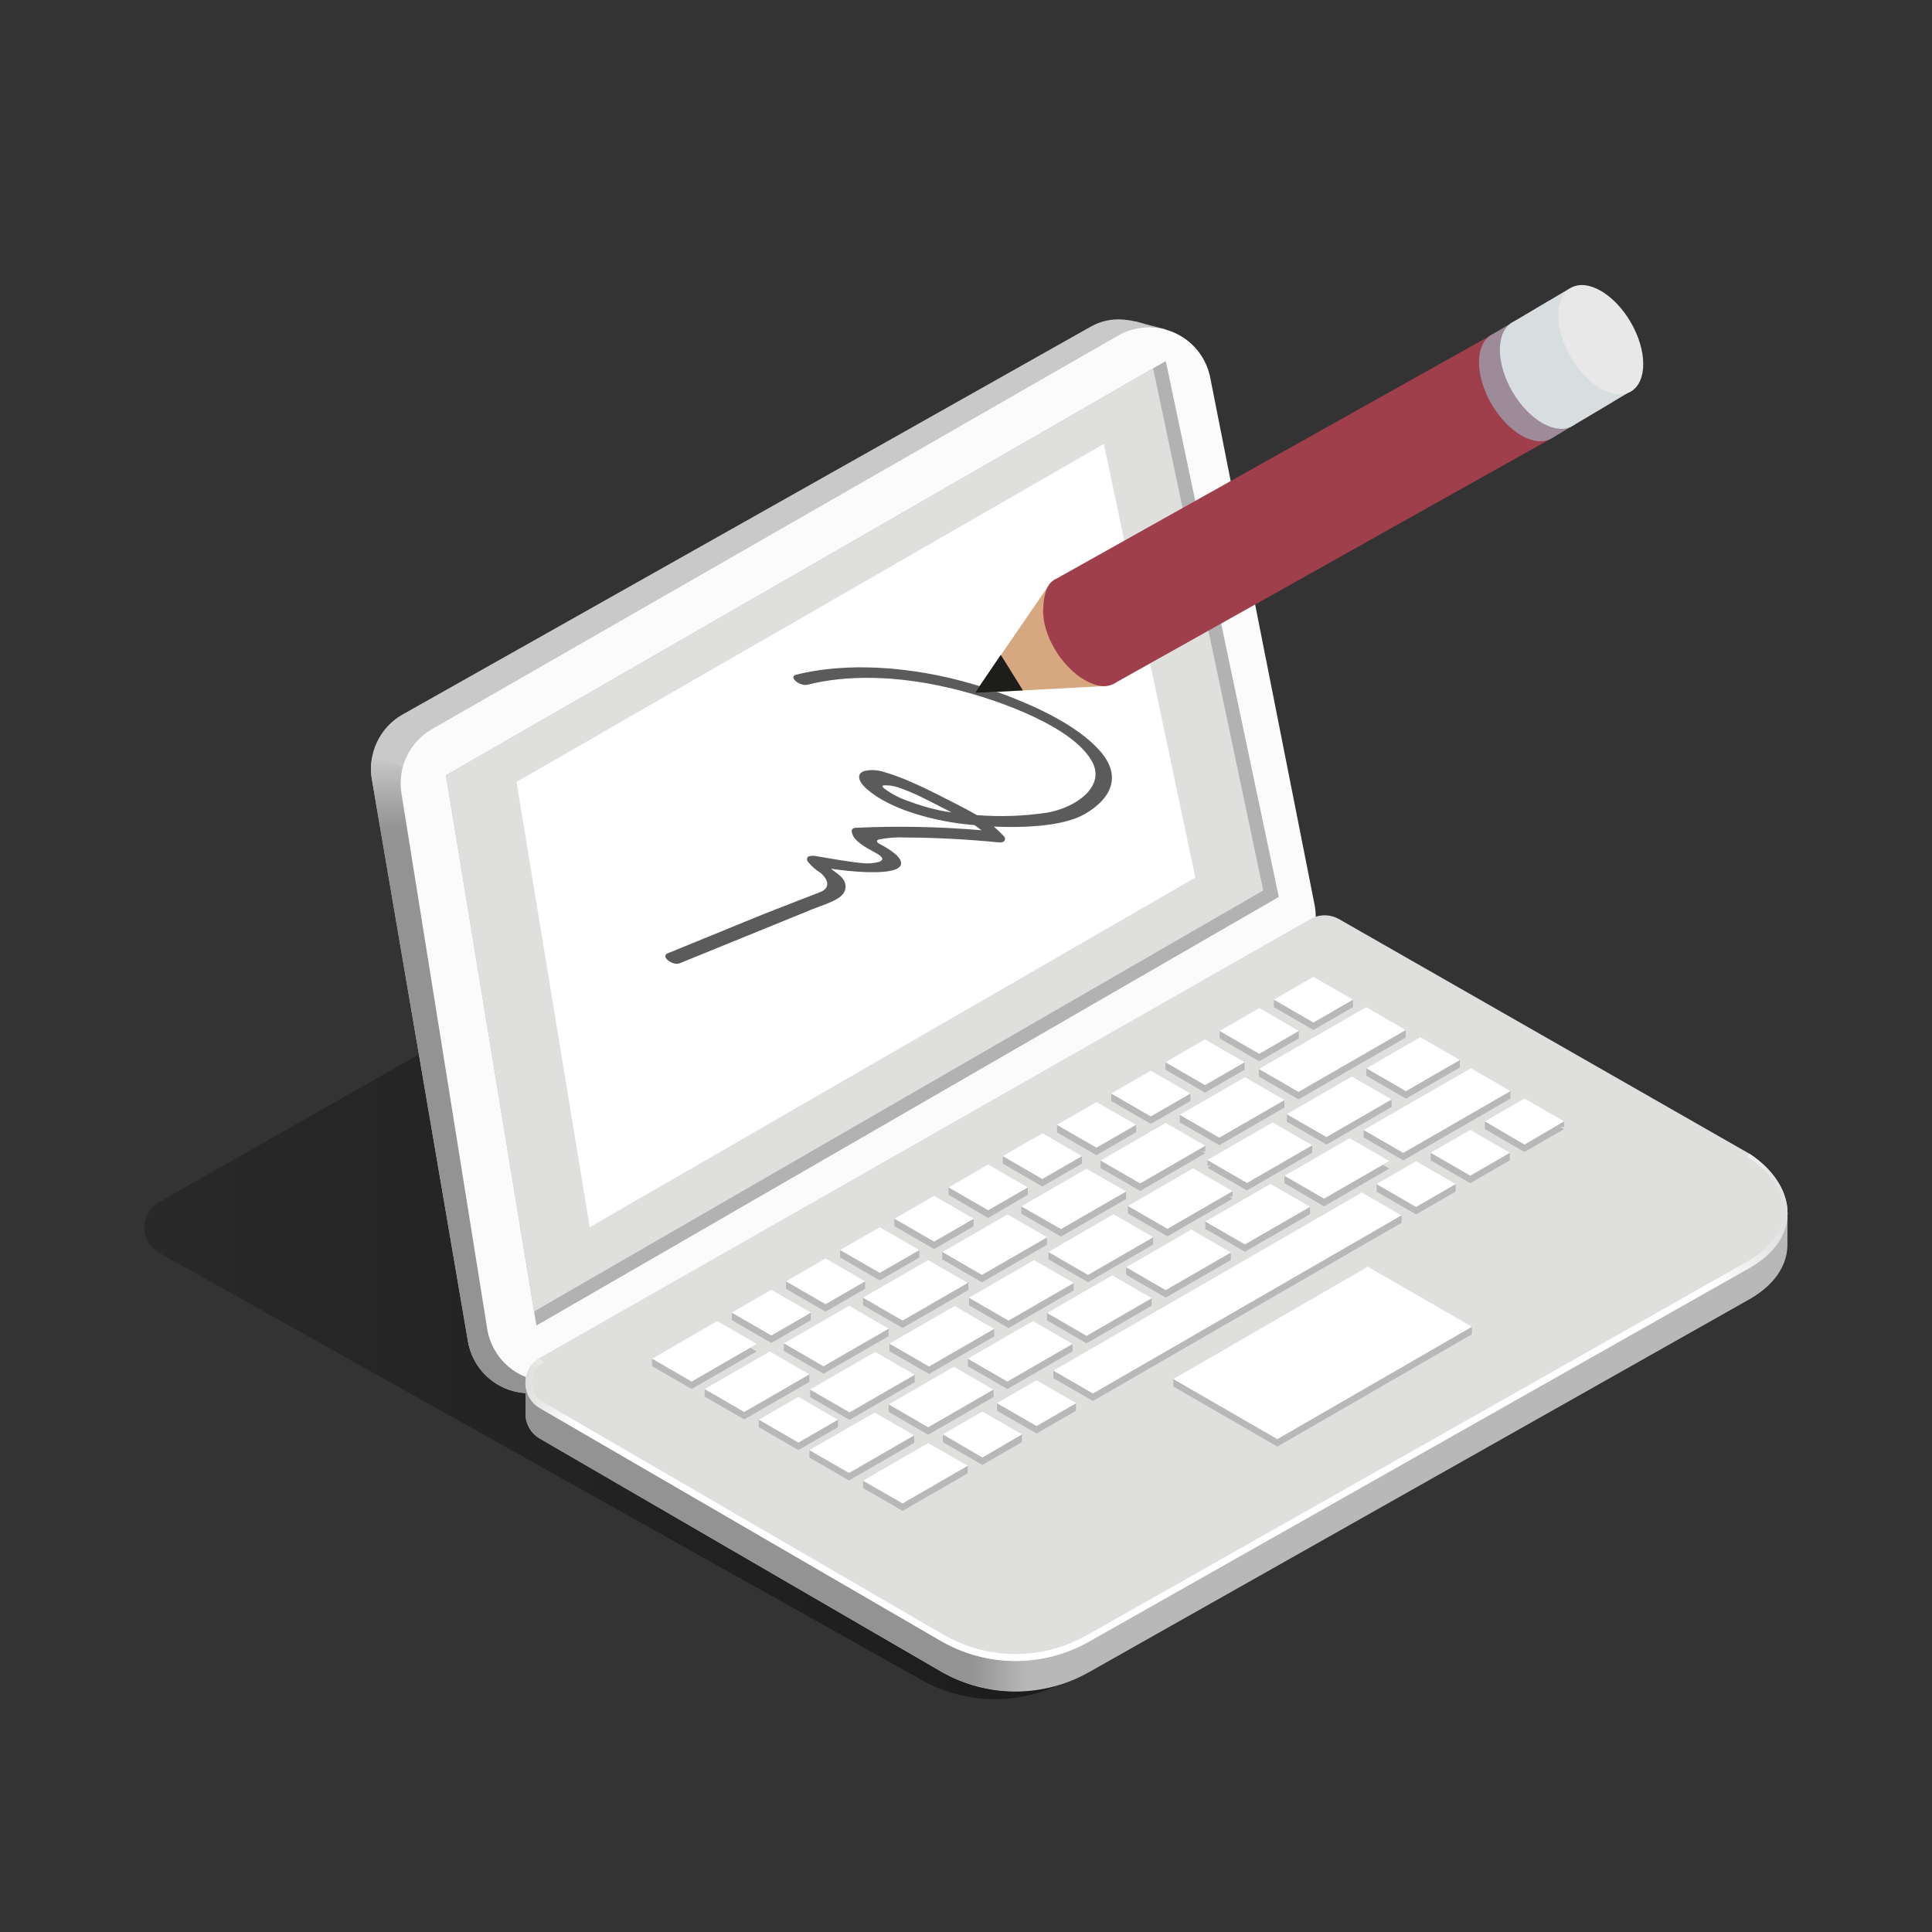<svg width="500" height="500" viewBox="0 0 500 500" fill="none" xmlns="http://www.w3.org/2000/svg">
<rect x="0" y="0" width="500" height="500" fill="#333333" stroke="none"/>
<path d="M41.149 311.11L240.419 197.85C241.567 197.191 242.866 196.845 244.189 196.845C245.512 196.845 246.812 197.191 247.959 197.85L447.379 308.66C459.289 316.51 461.609 329.8 447.819 338.02L276.579 434.71C270.721 438.038 264.093 439.776 257.356 439.751C250.618 439.726 244.004 437.94 238.169 434.57L41.139 324.21C39.989 323.546 39.034 322.591 38.371 321.441C37.707 320.29 37.358 318.985 37.359 317.657C37.36 316.329 37.711 315.025 38.377 313.876C39.042 312.726 39.998 311.773 41.149 311.11Z" fill="url(#paint0_linear_2976_21204)"/>
<path d="M301.809 85.27L293.749 83.17L291.199 88.06L301.809 85.27Z" fill="#B8B8B8"/>
<path d="M96.23 201.6L121.1 347.09C121.53 349.662 122.577 352.092 124.151 354.171C125.725 356.25 127.78 357.917 130.139 359.029C132.498 360.14 135.091 360.664 137.697 360.554C140.303 360.445 142.843 359.706 145.1 358.4L328.23 255.61C334.07 252.22 339.78 249.61 338.64 242.95L309.74 98.27C308.32 89.98 299.16 83.27 290.57 82.7C287.717 82.468 284.858 83.091 282.36 84.49L104 185.01C101.176 186.662 98.921 189.133 97.533 192.096C96.146 195.058 95.691 198.373 96.23 201.6Z" fill="#C9C9C9"/>
<path d="M126.641 205.43L96.311 196.05C95.954 197.88 95.927 199.76 96.231 201.6L121.101 347.09C121.531 349.662 122.578 352.092 124.152 354.171C125.726 356.25 127.781 357.917 130.14 359.029C132.499 360.14 135.092 360.664 137.698 360.554C140.303 360.445 142.844 359.706 145.101 358.4L149.701 355.82L126.641 205.43Z" fill="url(#paint1_linear_2976_21204)"/>
<path d="M103.899 205.35L126.109 344.03C126.539 346.602 127.586 349.032 129.161 351.111C130.735 353.19 132.789 354.857 135.148 355.969C137.507 357.081 140.101 357.604 142.706 357.495C145.312 357.385 147.852 356.646 150.109 355.34L332.469 251.21C335.323 249.559 337.601 247.073 338.997 244.087C340.394 241.101 340.841 237.758 340.279 234.51L313.279 98.1C312.837 95.536 311.78 93.118 310.2 91.051C308.62 88.984 306.564 87.329 304.206 86.229C301.848 85.129 299.259 84.615 296.66 84.732C294.061 84.849 291.529 85.593 289.279 86.9L111.699 188.76C108.87 190.408 106.609 192.877 105.215 195.84C103.822 198.803 103.363 202.12 103.899 205.35Z" fill="#FBFBFB"/>
<path d="M115.42 200.65L301.7 93.45L330.95 232.13L138.82 343.05L115.42 200.65Z" fill="#B2B2B2"/>
<path d="M115.42 200.65L138.22 339.4L326.92 230.45L298.43 95.34L115.42 200.65Z" fill="#DFE0DE"/>
<path d="M462.62 313.8H460C458.098 310.939 455.622 308.504 452.73 306.65L346.58 245.96C345.435 245.301 344.136 244.954 342.815 244.954C341.494 244.954 340.195 245.301 339.05 245.96L141.63 358.21V357.54H136V365.94C136.012 367.24 136.365 368.514 137.023 369.635C137.681 370.756 138.621 371.685 139.75 372.33L243.5 432.57C249.333 435.945 255.948 437.734 262.686 437.758C269.425 437.783 276.053 436.042 281.91 432.71L453.18 336.01C459.44 332.28 462.35 327.5 462.58 322.66L462.62 313.8Z" fill="#B8B8B8"/>
<path d="M141.63 357.53H136V365.93C136.012 367.23 136.365 368.504 137.023 369.625C137.681 370.746 138.621 371.675 139.75 372.32L243.5 432.56C250.241 436.363 257.95 438.101 265.67 437.56V341.75H170.56L141.63 358.21V357.53Z" fill="url(#paint2_linear_2976_21204)"/>
<path d="M139.771 351.37L339.051 237.89C340.196 237.231 341.495 236.884 342.816 236.884C344.137 236.884 345.436 237.231 346.581 237.89L452.741 298.58C464.651 306.43 466.961 319.72 453.181 327.94L281.931 424.81C276.074 428.142 269.446 429.882 262.707 429.858C255.968 429.833 249.354 428.045 243.521 424.67L139.771 364.44C138.625 363.776 137.673 362.824 137.012 361.677C136.35 360.529 136.002 359.229 136.002 357.905C136.002 356.58 136.35 355.28 137.012 354.133C137.673 352.986 138.625 352.033 139.771 351.37Z" fill="#DFE0DE"/>
<path d="M453.18 327.91C466.96 319.69 464.65 306.4 452.74 298.55L452.18 299.39C458.3 303.39 461.73 307.96 461.61 313.39C461.5 318.39 458.41 322.8 452.68 326.21L281.43 423.11C275.734 426.375 269.278 428.081 262.712 428.059C256.147 428.036 249.703 426.284 244.03 422.98L140.27 362.71C138.27 361.52 137.68 359.51 137.68 357.15C137.68 354.79 138.68 353.87 140.68 352.68L139.73 351.37C138.584 352.033 137.632 352.986 136.971 354.133C136.309 355.28 135.961 356.581 135.961 357.905C135.961 359.229 136.309 360.53 136.971 361.677C137.632 362.824 138.584 363.777 139.73 364.44L243.48 424.67C249.313 428.045 255.927 429.834 262.666 429.858C269.405 429.883 276.033 428.142 281.89 424.81L453.18 327.91Z" fill="url(#paint3_linear_2976_21204)"/>
<path d="M358.06 306.44H356.27V308.38H358.06V306.44Z" fill="#B8B8B8"/>
<path d="M334.22 304.26H332.43V306.22H334.22V304.26Z" fill="#B8B8B8"/>
<path d="M313.729 316.1H311.939V318.05H313.729V316.1Z" fill="#B8B8B8"/>
<path d="M331.46 258.71H329.67V260.64H331.46V258.71Z" fill="#B8B8B8"/>
<path d="M350.159 258.71H348.369V260.65H350.159V258.71Z" fill="#B8B8B8"/>
<path d="M363.79 266.58H362V268.49H363.79V266.58Z" fill="#B8B8B8"/>
<path d="M377.81 274.37H376.02V276.22H377.81V274.37Z" fill="#B8B8B8"/>
<path d="M355.409 276.46H353.619V278.39H355.409V276.46Z" fill="#B8B8B8"/>
<path d="M334.829 288.37H333.039V290.24H334.829V288.37Z" fill="#B8B8B8"/>
<path d="M327.601 276.66H325.811V278.59H327.601V276.66Z" fill="#B8B8B8"/>
<path d="M332.421 284.7H330.631V286.67H332.421V284.7Z" fill="#B8B8B8"/>
<path d="M307.101 288.5H305.311V290.44H307.101V288.5Z" fill="#B8B8B8"/>
<path d="M311.931 296.54H310.141V297.97H311.931V296.54Z" fill="#B8B8B8"/>
<path d="M286.61 300.36H284.82V302.27H286.61V300.36Z" fill="#B8B8B8"/>
<path d="M291.44 308.35H289.65V310.31H291.44V308.35Z" fill="#B8B8B8"/>
<path d="M266.12 312.17H264.33V314.1H266.12V312.17Z" fill="#B8B8B8"/>
<path d="M270.95 320.2H269.16V322.14H270.95V320.2Z" fill="#B8B8B8"/>
<path d="M245.63 324.02H243.84V325.95H245.63V324.02Z" fill="#B8B8B8"/>
<path d="M211.45 359.7H209.66V361.57H211.45V359.7Z" fill="#B8B8B8"/>
<path d="M231.77 363.46H229.98V365.32H231.77V363.46Z" fill="#B8B8B8"/>
<path d="M225.14 335.85H223.35V337.79H225.14V335.85Z" fill="#B8B8B8"/>
<path d="M229.96 343.87H228.17V345.82H229.96V343.87Z" fill="#B8B8B8"/>
<path d="M204.64 347.7H202.85V349.6H204.64V347.7Z" fill="#B8B8B8"/>
<path d="M209.47 355.65H207.68V357.62H209.47V355.65Z" fill="#B8B8B8"/>
<path d="M184.149 359.54H182.359V361.39H184.149V359.54Z" fill="#B8B8B8"/>
<path d="M198.171 367.42H196.381V369.36H198.171V367.42Z" fill="#B8B8B8"/>
<path d="M211.261 375.26H209.471V377.23H211.261V375.26Z" fill="#B8B8B8"/>
<path d="M250.45 379.41H248.66V381.28H250.45V379.41Z" fill="#B8B8B8"/>
<path d="M216.86 367.42H215.07V369.33H216.86V367.42Z" fill="#B8B8B8"/>
<path d="M225.14 383.14H223.35V385.11H225.14V383.14Z" fill="#B8B8B8"/>
<path d="M236.729 355.78H234.939V357.71H236.729V355.78Z" fill="#B8B8B8"/>
<path d="M252.29 351.68H250.5V353.61H252.29V351.68Z" fill="#B8B8B8"/>
<path d="M236.579 371.53H234.789V373.4H236.579V371.53Z" fill="#B8B8B8"/>
<path d="M231.979 347.72H230.189V349.66H231.979V347.72Z" fill="#B8B8B8"/>
<path d="M257.13 359.69H255.34V361.61H257.13V359.69Z" fill="#B8B8B8"/>
<path d="M259.81 363.14H258.02V365.05H259.81V363.14Z" fill="#B8B8B8"/>
<path d="M257.3 343.93H255.51V345.94H257.3V343.93Z" fill="#B8B8B8"/>
<path d="M252.55 335.87H250.76V337.79H252.55V335.87Z" fill="#B8B8B8"/>
<path d="M272.739 339.729H270.949V341.68H272.739V339.729Z" fill="#B8B8B8"/>
<path d="M274.399 354.68H272.609V356.6H274.399V354.68Z" fill="#B8B8B8"/>
<path d="M245.79 371.24H244V373.15H245.79V371.24Z" fill="#B8B8B8"/>
<path d="M264.479 371.24H262.689V373.15H264.479V371.24Z" fill="#B8B8B8"/>
<path d="M278.46 363.14H276.67V365.06H278.46V363.14Z" fill="#B8B8B8"/>
<path d="M277.87 332.03H276.08V333.98H277.87V332.03Z" fill="#B8B8B8"/>
<path d="M277.569 347.83H275.779V349.72H277.569V347.83Z" fill="#B8B8B8"/>
<path d="M273.12 323.99H271.33V325.82H273.12V323.99Z" fill="#B8B8B8"/>
<path d="M293.229 327.94H291.439V329.85H293.229V327.94Z" fill="#B8B8B8"/>
<path d="M298.44 320.18H296.65V322.03H298.44V320.18Z" fill="#B8B8B8"/>
<path d="M298.06 336.07H296.27V337.87H298.06V336.07Z" fill="#B8B8B8"/>
<path d="M305.44 356.82H303.65V358.83H305.44V356.82Z" fill="#B8B8B8"/>
<path d="M318.54 324.18H316.75V326.11H318.54V324.18Z" fill="#B8B8B8"/>
<path d="M319.011 308.27H317.221V309.7H319.011V308.27Z" fill="#B8B8B8"/>
<path d="M339.04 312.36H337.25V314.2H339.04V312.36Z" fill="#B8B8B8"/>
<path d="M314.261 300.25H312.471V301.68H314.261V300.25Z" fill="#B8B8B8"/>
<path d="M339.579 296.4H337.789V298.38H339.579V296.4Z" fill="#B8B8B8"/>
<path d="M360.149 284.53H358.359V286.52H360.149V284.53Z" fill="#B8B8B8"/>
<path d="M354.71 292.52H352.92V294.34H354.71V292.52Z" fill="#B8B8B8"/>
<path d="M362.729 314.63H360.939V316.49H362.729V314.63Z" fill="#B8B8B8"/>
<path d="M380.931 343.34H379.141V345.29H380.931V343.34Z" fill="#B8B8B8"/>
<path d="M293.69 312.1H291.9V314.01H293.69V312.1Z" fill="#B8B8B8"/>
<path d="M336.13 266.81H334.34V268.77H336.13V266.81Z" fill="#B8B8B8"/>
<path d="M317.431 266.81H315.641V268.77H317.431V266.81Z" fill="#B8B8B8"/>
<path d="M322.101 274.91H320.311V276.83H322.101V274.91Z" fill="#B8B8B8"/>
<path d="M303.399 274.91H301.609V276.78H303.399V274.91Z" fill="#B8B8B8"/>
<path d="M308.069 283.01H306.279V284.92H308.069V283.01Z" fill="#B8B8B8"/>
<path d="M289.37 283.01H287.58V284.93H289.37V283.01Z" fill="#B8B8B8"/>
<path d="M294.04 291.11H292.25V293.03H294.04V291.11Z" fill="#B8B8B8"/>
<path d="M275.36 291.11H273.57V293.04H275.36V291.11Z" fill="#B8B8B8"/>
<path d="M280.011 299.15H278.221V301.12H280.011V299.15Z" fill="#B8B8B8"/>
<path d="M261.31 299.15H259.52V301.16H261.31V299.15Z" fill="#B8B8B8"/>
<path d="M247.28 307.31H245.49V309.24H247.28V307.31Z" fill="#B8B8B8"/>
<path d="M233.251 315.41H231.461V317.26H233.251V315.41Z" fill="#B8B8B8"/>
<path d="M237.921 323.51H236.131V325.45H237.921V323.51Z" fill="#B8B8B8"/>
<path d="M250.64 331.96H248.85V333.9H250.64V331.96Z" fill="#B8B8B8"/>
<path d="M219.22 323.51H217.43V325.46H219.22V323.51Z" fill="#B8B8B8"/>
<path d="M223.89 331.61H222.1V333.57H223.89V331.61Z" fill="#B8B8B8"/>
<path d="M205.19 331.61H203.4V333.51H205.19V331.61Z" fill="#B8B8B8"/>
<path d="M209.86 339.71H208.07V341.58H209.86V339.71Z" fill="#B8B8B8"/>
<path d="M191.171 339.71H189.381V341.61H191.171V339.71Z" fill="#B8B8B8"/>
<path d="M170.52 351.65H168.73V353.53H170.52V351.65Z" fill="#B8B8B8"/>
<path d="M251.95 315.41H250.16V317.32H251.95V315.41Z" fill="#B8B8B8"/>
<path d="M265.979 307.31H264.189V309.22H265.979V307.31Z" fill="#B8B8B8"/>
<path d="M390.899 282.39H389.109V284.31H390.899V282.39Z" fill="#B8B8B8"/>
<path d="M404.78 290.24H402.99V291.67H404.78V290.24Z" fill="#B8B8B8"/>
<path d="M386.079 290.24H384.289V292.16H386.079V290.24Z" fill="#B8B8B8"/>
<path d="M390.751 298.39H388.961V300.26H390.751V298.39Z" fill="#B8B8B8"/>
<path d="M372.05 298.39H370.26V300.3H372.05V298.39Z" fill="#B8B8B8"/>
<path d="M376.72 306.44H374.93V308.32H376.72V306.44Z" fill="#B8B8B8"/>
<path d="M250.46 381.28L233.59 391.02L223.35 385.1L240.21 375.36L250.46 381.28Z" fill="#B8B8B8"/>
<path d="M236.591 373.41L219.721 383.14L209.471 377.21L226.341 367.47L236.591 373.41Z" fill="#B8B8B8"/>
<path d="M264.49 373.21L254.24 379.12L244 373.21L254.24 367.29L264.49 373.21Z" fill="#B8B8B8"/>
<path d="M216.871 369.36L206.621 375.27L196.381 369.36L206.621 363.44L216.871 369.36Z" fill="#B8B8B8"/>
<path d="M380.94 345.3L330.57 374.38L303.65 358.83L354 329.76L380.94 345.3Z" fill="#B8B8B8"/>
<path d="M257.08 361.58L240.21 371.31L230 365.4L246.86 355.66L257.08 361.58Z" fill="#B8B8B8"/>
<path d="M278.52 365.08L268.27 370.99L258 365.08L268.27 359.21L278.52 365.08Z" fill="#B8B8B8"/>
<path d="M236.729 357.73L219.859 367.46L209.619 361.55L226.479 351.81L236.729 357.73Z" fill="#B8B8B8"/>
<path d="M209.469 357.62L192.609 367.35L182.359 361.44L199.229 351.7L209.469 357.62Z" fill="#B8B8B8"/>
<path d="M362.689 316.48L282.849 362.58L272.609 356.66L352.449 310.56L362.689 316.48Z" fill="#B8B8B8"/>
<path d="M277.571 349.74L260.701 359.48L250.461 353.57L267.321 343.83L277.571 349.74Z" fill="#B8B8B8"/>
<path d="M195.84 349.74L179 359.48L168.76 353.57L185.62 343.83L195.84 349.74Z" fill="#B8B8B8"/>
<path d="M257.299 345.85L240.439 355.59L230.189 349.67L247.059 339.93L257.299 345.85Z" fill="#B8B8B8"/>
<path d="M230.001 345.78L213.131 355.52L202.881 349.61L219.751 339.87L230.001 345.78Z" fill="#B8B8B8"/>
<path d="M298.06 337.91L281.2 347.65L271 341.74L287.87 332L298.06 337.91Z" fill="#B8B8B8"/>
<path d="M209.871 341.639L199.621 347.56L189.381 341.639L199.621 335.729L209.871 341.639Z" fill="#B8B8B8"/>
<path d="M277.87 333.97L261 343.71L250.75 337.79L267.62 328.06L277.87 333.97Z" fill="#B8B8B8"/>
<path d="M250.46 333.95L233.59 343.69L223.35 337.78L240.21 328.04L250.46 333.95Z" fill="#B8B8B8"/>
<path d="M223.9 333.54L213.65 339.46L203.4 333.54L213.65 327.63L223.9 333.54Z" fill="#B8B8B8"/>
<path d="M318.559 326.08L301.689 335.82L291.439 329.9L308.309 320.21L318.559 326.08Z" fill="#B8B8B8"/>
<path d="M271.001 322.12L254.131 331.86L243.891 325.94L260.701 316.21L271.001 322.12Z" fill="#B8B8B8"/>
<path d="M298.44 322.1L281.58 331.83L271.33 325.92L288.2 316.21L298.44 322.1Z" fill="#B8B8B8"/>
<path d="M237.93 325.44L227.68 331.36L217.43 325.44L227.68 319.53L237.93 325.44Z" fill="#B8B8B8"/>
<path d="M339.049 314.21L322.179 323.95L311.939 318.03L328.799 308.29L339.049 314.21Z" fill="#B8B8B8"/>
<path d="M252 317.34L241.75 323.26L231.5 317.34L241.75 311.43L252 317.34Z" fill="#B8B8B8"/>
<path d="M291.44 310.29L274.58 320.03L264.33 314.11L281.2 304.37L291.44 310.29Z" fill="#B8B8B8"/>
<path d="M319.001 310.21L302.141 319.95L291.891 314.03L308.761 304.29L319.001 310.21Z" fill="#B8B8B8"/>
<path d="M266 309.21L255.74 315.21L245.49 309.21L255.74 303.3L266 309.21Z" fill="#B8B8B8"/>
<path d="M376.72 308.38L366.48 314.29L356.23 308.38L366.48 302.46L376.72 308.38Z" fill="#B8B8B8"/>
<path d="M359.54 302.42L342.67 312.21L332.43 306.21L349.29 296.47L359.54 302.42Z" fill="#B8B8B8"/>
<path d="M311.94 298.46L295.07 308.21L284.82 302.29L301.69 292.55L311.94 298.46Z" fill="#B8B8B8"/>
<path d="M339.591 298.34L322.721 308.079L312.471 302.21L329.341 292.479L339.591 298.34Z" fill="#B8B8B8"/>
<path d="M280 301.14L269.76 307.06L259.51 301.14L269.77 295.21L280 301.14Z" fill="#B8B8B8"/>
<path d="M390.75 300.28L380.51 306.21L370.26 300.3L380.51 294.38L390.75 300.28Z" fill="#B8B8B8"/>
<path d="M390.91 284.31L363.17 300.31L352.92 294.39L380.66 278.39L390.91 284.31Z" fill="#B8B8B8"/>
<path d="M294 293.04L283.76 298.96L273.51 293.04L283.76 287.13L294 293.04Z" fill="#B8B8B8"/>
<path d="M404.779 292.21L394.529 298.13L384.289 292.21L394.529 286.29L404.779 292.21Z" fill="#B8B8B8"/>
<path d="M332.431 286.63L315.561 296.37L305.311 290.45L322.181 280.71L332.431 286.63Z" fill="#B8B8B8"/>
<path d="M360.16 286.47L343.29 296.21L333 290.29L349.87 280.55L360.16 286.47Z" fill="#B8B8B8"/>
<path d="M308.07 284.94L297.83 290.86L287.58 284.94L297.83 279.03L308.07 284.94Z" fill="#B8B8B8"/>
<path d="M363.801 268.52L336.051 284.52L325.811 278.61L353.551 262.61L363.801 268.52Z" fill="#B8B8B8"/>
<path d="M377.809 276.27L363.859 284.33L353.619 278.41L367.569 270.36L377.809 276.27Z" fill="#B8B8B8"/>
<path d="M322.099 276.84L311.859 282.76L301.609 276.84L311.859 270.93L322.099 276.84Z" fill="#B8B8B8"/>
<path d="M336.131 268.74L325.891 274.66L315.641 268.74L325.891 262.83L336.131 268.74Z" fill="#B8B8B8"/>
<path d="M350.16 260.639L339.91 266.559L329.67 260.639L339.91 254.729L350.16 260.639Z" fill="#B8B8B8"/>
<path d="M250.46 379.34L233.59 389.08L223.35 383.21L240.21 373.47L250.46 379.34Z" fill="white"/>
<path d="M236.591 371.47L219.721 381.21L209.471 375.29L226.341 365.56L236.591 371.47Z" fill="white"/>
<path d="M264.49 371.21L254.24 377.21L244 371.21L254.24 365.3L264.49 371.21Z" fill="white"/>
<path d="M216.871 367.42L206.621 373.34L196.381 367.42L206.621 361.51L216.871 367.42Z" fill="white"/>
<path d="M380.94 343.37L330.57 372.45L303.65 356.9L354 327.82L380.94 343.37Z" fill="white"/>
<path d="M257.08 359.64L240.21 369.38L230 363.46L246.86 353.72L257.08 359.64Z" fill="white"/>
<path d="M278.52 363.14L268.27 369.06L258 363.14L268.27 357.21L278.52 363.14Z" fill="white"/>
<path d="M236.729 355.79L219.859 365.53L209.619 359.61L226.479 349.88L236.729 355.79Z" fill="white"/>
<path d="M209.469 355.68L192.609 365.42L182.359 359.5L199.229 349.76L209.469 355.68Z" fill="white"/>
<path d="M362.689 314.54L282.849 360.64L272.609 354.72L352.449 308.63L362.689 314.54Z" fill="white"/>
<path d="M277.571 347.81L260.701 357.55L250.461 351.63L267.321 341.89L277.571 347.81Z" fill="white"/>
<path d="M195.84 347.81L179 357.55L168.76 351.63L185.62 341.89L195.84 347.81Z" fill="white"/>
<path d="M257.299 343.91L240.439 353.65L230.189 347.74L247.059 338L257.299 343.91Z" fill="white"/>
<path d="M230.001 343.85L213.131 353.59L202.881 347.67L219.751 337.93L230.001 343.85Z" fill="white"/>
<path d="M298.06 335.98L281.2 345.72L271 339.8L287.87 330.06L298.06 335.98Z" fill="white"/>
<path d="M209.871 339.71L199.621 345.62L189.381 339.71L199.621 333.79L209.871 339.71Z" fill="white"/>
<path d="M277.87 332.04L261 341.78L250.75 335.86L267.62 326.12L277.87 332.04Z" fill="white"/>
<path d="M250.46 332.02L233.59 341.76L223.35 335.84L240.21 326.1L250.46 332.02Z" fill="white"/>
<path d="M223.9 331.61L213.65 337.52L203.4 331.61L213.65 325.69L223.9 331.61Z" fill="white"/>
<path d="M318.559 324.15L301.689 333.88L291.439 327.97L308.309 318.21L318.559 324.15Z" fill="white"/>
<path d="M271.001 320.21L254.131 329.94L243.891 324.03L260.751 314.29L271.001 320.21Z" fill="white"/>
<path d="M298.44 320.21L281.58 329.95L271.33 324.03L288.2 314.21L298.44 320.21Z" fill="white"/>
<path d="M237.93 323.51L227.68 329.42L217.43 323.51L227.68 317.59L237.93 323.51Z" fill="white"/>
<path d="M339.049 312.32L322.179 322.05L311.939 316.14L328.799 306.4L339.049 312.32Z" fill="white"/>
<path d="M252 315.41L241.75 321.32L231.5 315.41L241.75 309.49L252 315.41Z" fill="white"/>
<path d="M291.44 308.36L274.58 318.09L264.33 312.21L281.2 302.47L291.44 308.36Z" fill="white"/>
<path d="M319 308.28L302.14 318.02L291.9 312.11L308.77 302.37L319 308.28Z" fill="white"/>
<path d="M266 307.31L255.74 313.21L245.49 307.3L255.74 301.38L266 307.31Z" fill="white"/>
<path d="M376.72 306.44L366.48 312.36L356.23 306.44L366.48 300.53L376.72 306.44Z" fill="white"/>
<path d="M359.54 300.48L342.67 310.21L332.43 304.3L349.29 294.56L359.54 300.48Z" fill="white"/>
<path d="M311.94 296.52L295.07 306.26L284.82 300.35L301.69 290.61L311.94 296.52Z" fill="white"/>
<path d="M339.591 296.41L322.721 306.15L312.471 300.21L329.341 290.47L339.591 296.41Z" fill="white"/>
<path d="M280 299.21L269.76 305.12L259.52 299.21L269.77 293.29L280 299.21Z" fill="white"/>
<path d="M390.75 298.34L380.51 304.26L370.26 298.34L380.51 292.43L390.75 298.34Z" fill="white"/>
<path d="M390.91 282.37L363.17 298.37L352.92 292.46L380.66 276.46L390.91 282.37Z" fill="white"/>
<path d="M294 291.11L283.76 297.02L273.51 291.11L283.8 285.21L294 291.11Z" fill="white"/>
<path d="M404.779 290.21L394.529 296.21L384.289 290.21L394.529 284.3L404.779 290.21Z" fill="white"/>
<path d="M332.431 284.69L315.561 294.43L305.311 288.52L322.181 278.78L332.431 284.69Z" fill="white"/>
<path d="M360.16 284.53L343.29 294.27L333 288.35L349.87 278.61L360.16 284.53Z" fill="white"/>
<path d="M308.07 283.01L297.83 288.93L287.58 283.01L297.83 277.09L308.07 283.01Z" fill="white"/>
<path d="M363.801 266.58L336.051 282.58L325.811 276.66L353.551 260.66L363.801 266.58Z" fill="white"/>
<path d="M377.809 274.34L363.859 282.39L353.619 276.48L367.569 268.42L377.809 274.34Z" fill="white"/>
<path d="M322.099 274.91L311.859 280.83L301.609 274.91L311.859 268.99L322.099 274.91Z" fill="white"/>
<path d="M336.131 266.81L325.891 272.73L315.641 266.81L325.891 260.89L336.131 266.81Z" fill="white"/>
<path d="M350.16 258.71L339.91 264.63L329.67 258.71L339.91 252.79L350.16 258.71Z" fill="white"/>
<path d="M133.68 202.36L152.62 317.6L309.35 227.11L285.68 114.89L133.68 202.36Z" fill="white"/>
<path d="M285 194.73C290.7 201.6 286.72 207.2 280.87 210.59C280.158 211.012 279.412 211.373 278.64 211.67C273.19 213.81 265.04 214.27 257.19 213.92C258.11 214.682 258.972 215.511 259.77 216.4C259.896 216.497 259.993 216.627 260.051 216.775C260.108 216.924 260.124 217.085 260.096 217.242C260.068 217.399 259.998 217.545 259.893 217.665C259.787 217.784 259.652 217.873 259.5 217.92C259.177 218.024 258.835 218.055 258.5 218.01C250.37 217.22 242.39 216.78 234.63 216.75C232.218 216.626 229.801 216.794 227.43 217.25C226.81 217.49 226.73 217.86 227.61 218.4C229.202 219.182 230.69 220.159 232.04 221.31C233.85 223.19 233.41 224.31 231.75 225.01C228.48 226.28 220.5 225.65 215.03 224.82C216.94 226.28 218.96 227.39 218.82 229.65C218.68 231.91 216.27 232.96 213.74 233.98L212.19 234.57L210.28 235.29L175.92 249.29C175.47 249.451 174.982 249.472 174.52 249.35C172.87 248.98 171.31 247.35 172.75 246.74L197.55 236.6L200.29 235.53L206.36 233.16L211.26 231.27C211.95 230.99 212.44 230.8 212.63 230.71C214.28 229.97 214.98 228.14 212.31 225.86C211.099 225.105 210.018 224.16 209.11 223.06C209.002 222.928 208.923 222.775 208.88 222.61C208.841 222.459 208.841 222.301 208.88 222.15C208.898 222.011 208.961 221.881 209.06 221.78C209.156 221.683 209.283 221.623 209.42 221.61C209.905 221.458 210.42 221.428 210.92 221.52C214.29 222.05 218.92 222.95 222.92 223.35C224.475 223.555 226.056 223.446 227.57 223.03C228.64 222.61 228.73 221.92 226.92 220.89L224.31 219.43C221.98 217.99 220.65 216.85 220.4 215.12C220.406 214.939 220.461 214.763 220.56 214.61C220.665 214.471 220.812 214.37 220.98 214.32C221.128 214.27 221.283 214.24 221.44 214.23C232.295 213.727 243.172 213.941 254 214.87C253.4 214.4 252.79 213.95 252.17 213.53L250.62 213.39C247.741 213.098 244.883 212.634 242.06 212C235.54 210.53 228.67 208 224.37 204.23C221.82 201.98 221.83 200.23 223.54 199.57C224.994 199.204 226.516 199.204 227.97 199.57C228.41 199.67 228.85 199.8 229.3 199.95C235.21 201.69 241.82 205.2 247.24 207.95C249.24 208.95 251.09 209.95 252.83 210.95C258.918 211.431 265.041 211.213 271.08 210.3C272.517 210.036 273.926 209.637 275.29 209.11C280.91 206.9 285.35 202.47 282.77 197.37C278.23 188.37 259.06 181.28 246.88 178.31C246.23 178.15 245.59 178 244.94 177.86C231.83 174.86 219.2 174.63 209.12 177.18C208.666 177.285 208.194 177.285 207.74 177.18C206.01 176.79 204.43 175.18 205.92 174.64C216.92 171.86 230.77 172.08 244.92 175.27C250.987 176.643 256.933 178.506 262.7 180.84C271.15 184.21 280.19 188.97 285 194.73ZM242.39 209.55C243.68 209.84 244.97 210.08 246.26 210.26L245.26 209.73C241.43 207.81 236.05 204.79 231.72 203.57L231.4 203.49C230.466 203.275 229.505 203.201 228.55 203.27C228.27 203.39 228.29 203.64 228.92 204.13C230.853 205.542 232.996 206.642 235.27 207.39C237.589 208.275 239.968 208.994 242.39 209.54" fill="#5B5B5B"/>
<path d="M385.449 86.99L272.619 150.2L288.059 177.05L401.689 113.35L385.449 86.99Z" fill="#9F3F4C"/>
<path d="M400.819 77.87L385.449 86.99L401.689 113.35L417.289 104.08L400.819 77.87Z" fill="#9E8B99"/>
<path d="M401.552 113.455C405.84 110.963 405.83 102.943 401.529 95.541C397.228 88.14 390.265 84.16 385.977 86.651C381.689 89.143 381.699 97.163 386 104.565C390.301 111.966 397.264 115.947 401.552 113.455Z" fill="#9E8B99"/>
<path d="M406.22 74.65L390.85 83.77L407.09 110.12L422.69 100.86L406.22 74.65Z" fill="#D8DEDF"/>
<path d="M406.953 110.238C411.241 107.746 411.23 99.726 406.929 92.325C402.629 84.923 395.666 80.943 391.378 83.435C387.09 85.926 387.1 93.946 391.401 101.348C395.702 108.75 402.664 112.73 406.953 110.238Z" fill="#D8DEDF"/>
<path d="M422.062 101.315C426.35 98.823 426.34 90.803 422.039 83.402C417.738 76 410.775 72.02 406.487 74.512C402.199 77.004 402.209 85.024 406.51 92.425C410.811 99.827 417.774 103.807 422.062 101.315Z" fill="#E8E8E8"/>
<path d="M286.521 177.52L252.311 179.34L271.781 150.96L286.521 177.52Z" fill="#D7A780"/>
<path d="M264.741 178.68L252.311 179.34L259.001 169.47L264.741 178.68Z" fill="#1D1D1B"/>
<path d="M280.74 151.47C286.67 154.87 291.86 163.12 291.44 169.87C290.97 177.42 286.6 179.36 280.67 175.96C274.74 172.56 269.67 164.32 269.97 157.56C270.31 150.21 273 147.42 280.74 151.47Z" fill="#9F3F4C"/>
<defs>
<linearGradient id="paint0_linear_2976_21204" x1="37.379" y1="318.29" x2="457.269" y2="318.29" gradientUnits="userSpaceOnUse">
<stop stop-opacity="0.2"/>
<stop offset="0.67" stop-opacity="0.5"/>
</linearGradient>
<linearGradient id="paint1_linear_2976_21204" x1="122.871" y1="360.59" x2="122.871" y2="196.05" gradientUnits="userSpaceOnUse">
<stop offset="0.89" stop-color="#939393"/>
<stop offset="1" stop-color="#C9C9C9"/>
</linearGradient>
<linearGradient id="paint2_linear_2976_21204" x1="136" y1="389.71" x2="265.69" y2="389.71" gradientUnits="userSpaceOnUse">
<stop offset="0.89" stop-color="#939393"/>
<stop offset="1" stop-color="#B8B8B8"/>
</linearGradient>
<linearGradient id="paint3_linear_2976_21204" x1="136" y1="364.21" x2="462.62" y2="364.21" gradientUnits="userSpaceOnUse">
<stop stop-color="#DFE0DE"/>
<stop offset="0.04" stop-color="white"/>
<stop offset="0.94" stop-color="white"/>
<stop offset="1" stop-color="#DFE0DE"/>
</linearGradient>
</defs>
</svg>
